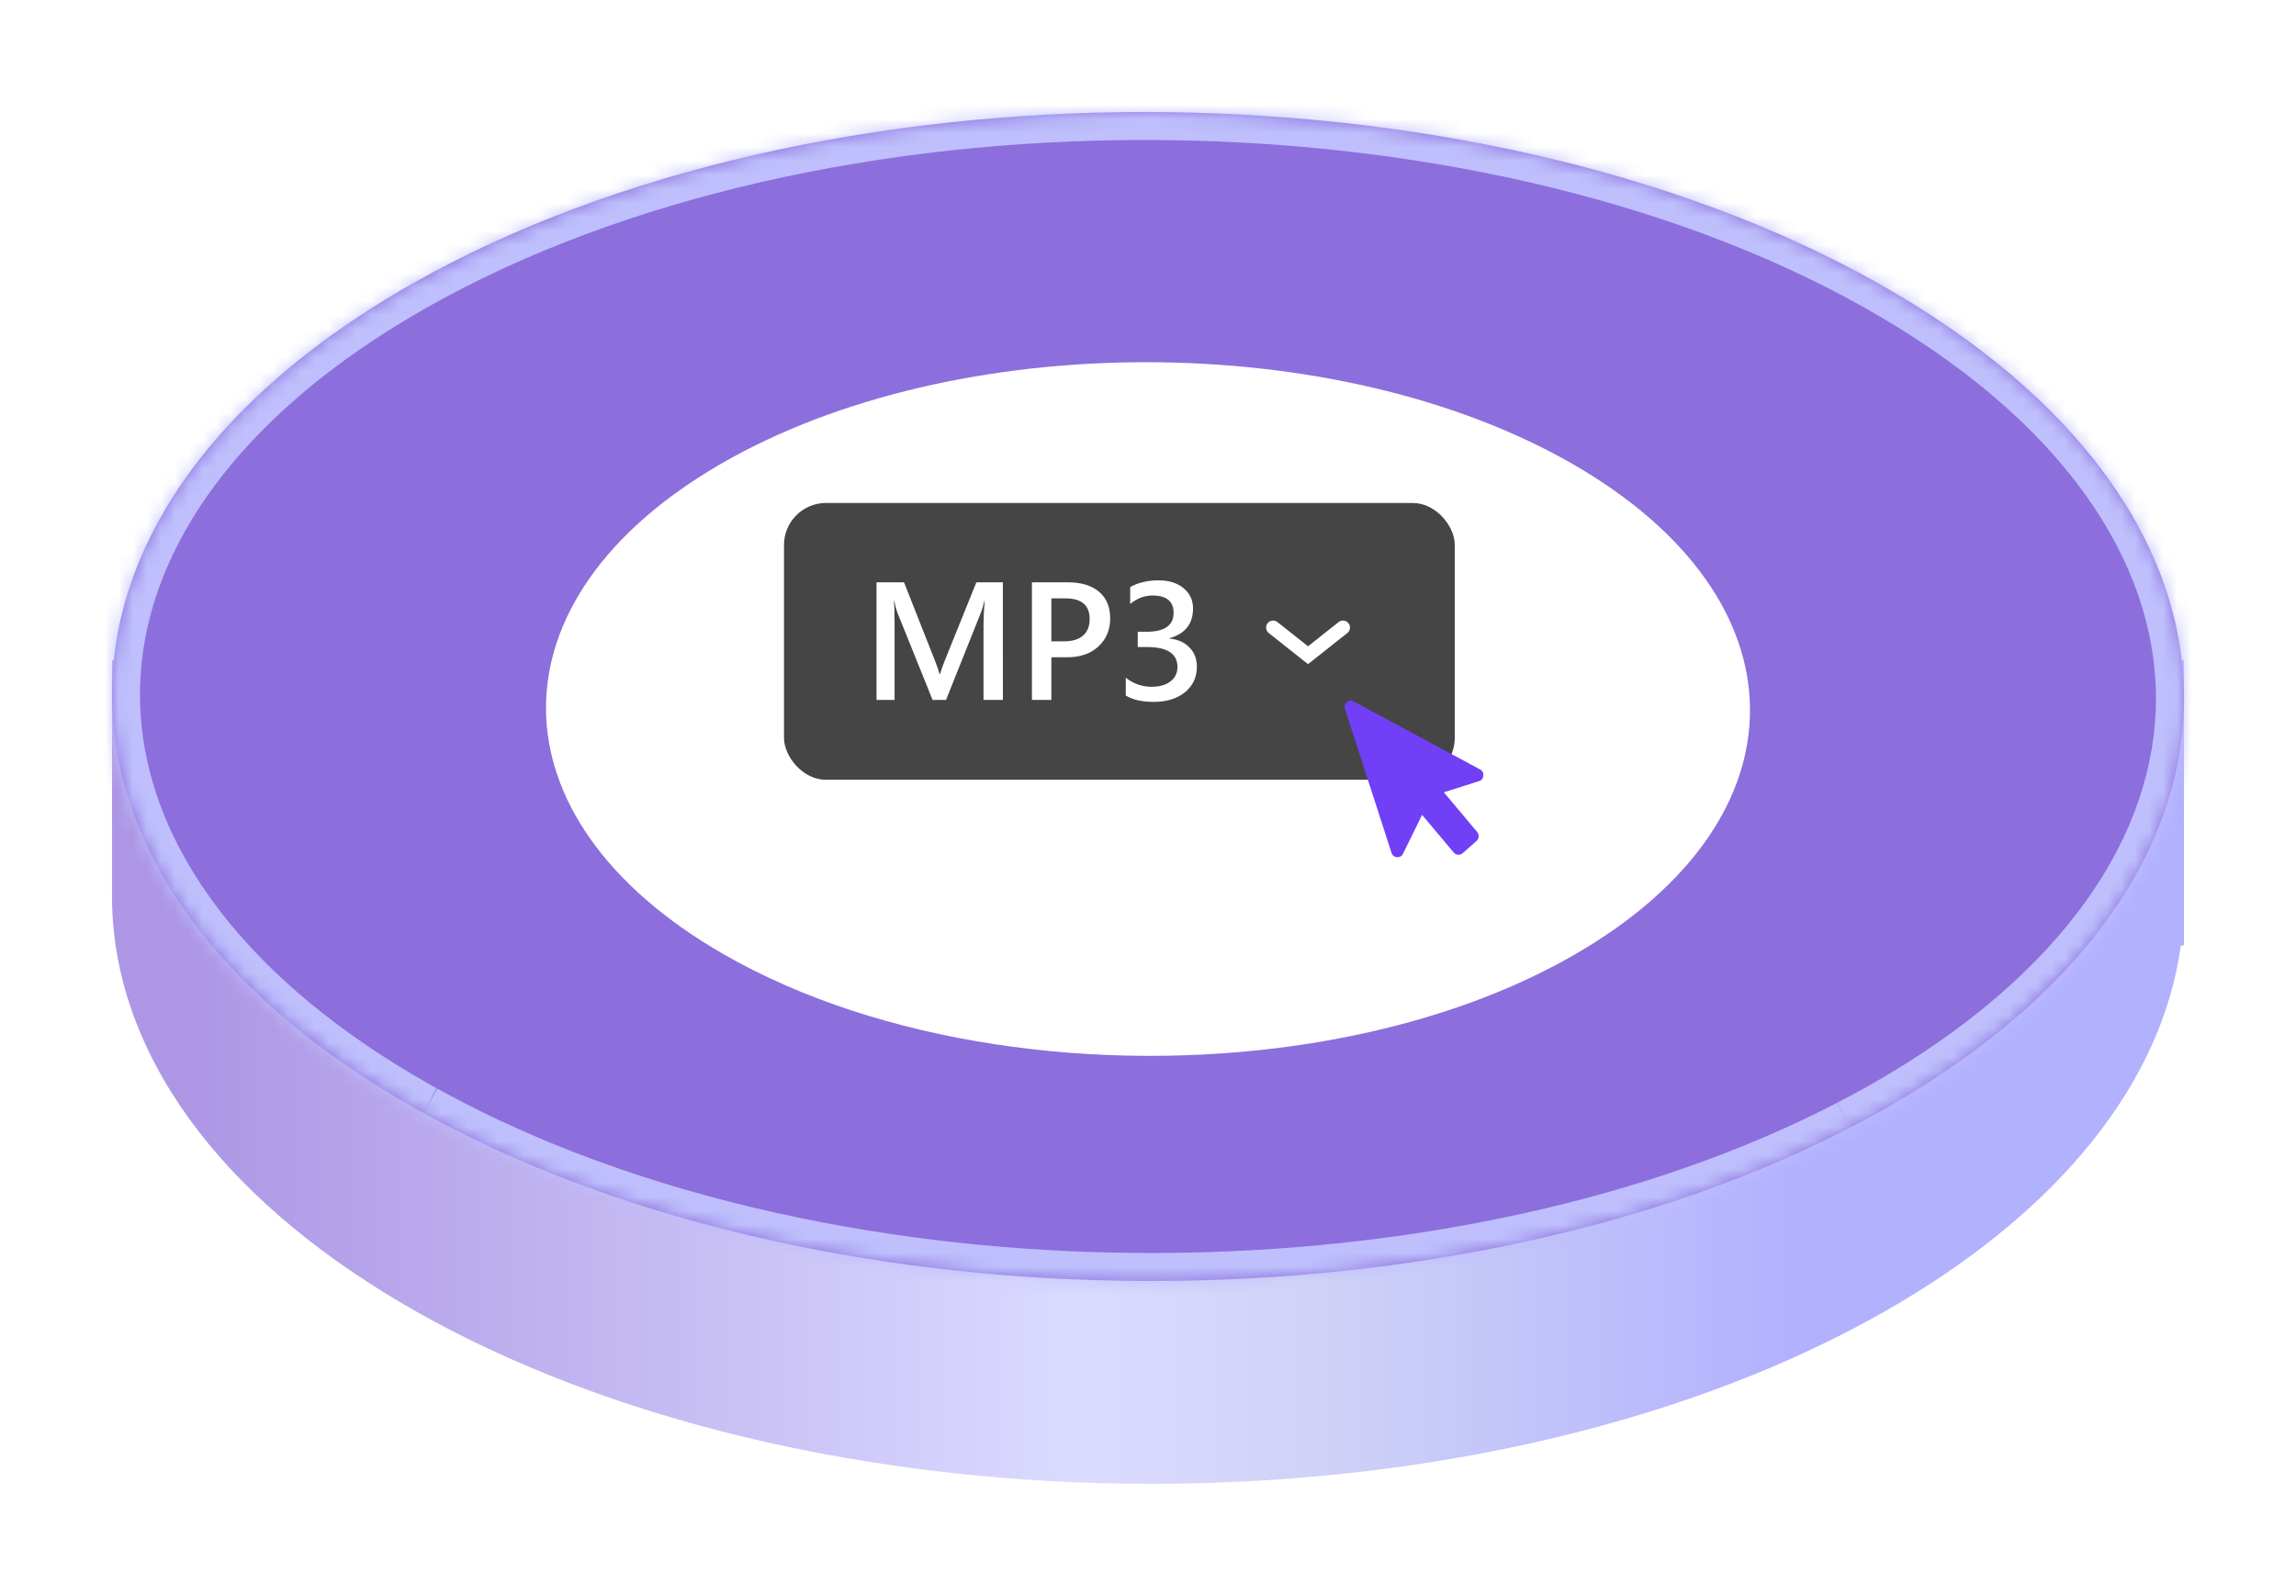<svg fill="none" height="114" viewBox="0 0 164 114" width="164" xmlns="http://www.w3.org/2000/svg" xmlns:xlink="http://www.w3.org/1999/xlink"><filter id="a" color-interpolation-filters="sRGB" filterUnits="userSpaceOnUse" height="114" width="164" x="0" y="0"><feFlood flood-opacity="0" result="BackgroundImageFix"/><feColorMatrix in="SourceAlpha" result="hardAlpha" type="matrix" values="0 0 0 0 0 0 0 0 0 0 0 0 0 0 0 0 0 0 127 0"/><feOffset dy="4"/><feGaussianBlur stdDeviation="4"/><feComposite in2="hardAlpha" operator="out"/><feColorMatrix type="matrix" values="0 0 0 0 0 0 0 0 0 0 0 0 0 0 0 0 0 0 0.25 0"/><feBlend in2="BackgroundImageFix" mode="normal" result="effect1_dropShadow_1470_1429"/><feBlend in="SourceGraphic" in2="effect1_dropShadow_1470_1429" mode="normal" result="shape"/></filter><filter id="b" color-interpolation-filters="sRGB" filterUnits="userSpaceOnUse" height="69.552" width="106" x="29" y="11.875"><feFlood flood-opacity="0" result="BackgroundImageFix"/><feColorMatrix in="SourceAlpha" result="hardAlpha" type="matrix" values="0 0 0 0 0 0 0 0 0 0 0 0 0 0 0 0 0 0 127 0"/><feOffset dy="4"/><feGaussianBlur stdDeviation="5"/><feComposite in2="hardAlpha" operator="out"/><feColorMatrix type="matrix" values="0 0 0 0 0.78 0 0 0 0 0.5 0 0 0 0 1 0 0 0 1 0"/><feBlend in2="BackgroundImageFix" mode="normal" result="effect1_dropShadow_1470_1429"/><feBlend in="SourceGraphic" in2="effect1_dropShadow_1470_1429" mode="normal" result="shape"/></filter><linearGradient id="c" gradientUnits="userSpaceOnUse" x1="13.967" x2="127.709" y1="88.193" y2="88.193"><stop offset="0" stop-color="#ad97e5"/><stop offset=".556" stop-color="#dbdbff"/><stop offset=".698" stop-color="#d0d3f6"/><stop offset="1" stop-color="#b2b1fe"/></linearGradient><linearGradient id="d" gradientUnits="userSpaceOnUse" x1="8" x2="8" y1="4" y2="87.511"><stop offset="0" stop-color="#8c6fdc"/><stop offset="1" stop-color="#8c6edd"/></linearGradient><clipPath id="e"><path d="m0 0h7.979v12.864h-7.979z" transform="matrix(.953 -.302 .308 .952 95.926 46.208)"/></clipPath><mask id="f" fill="#fff"><path clip-rule="evenodd" d="m29.504 16.23c-22.061 12.493-27.139 30.925-15.274 46.199 3.621 4.668 8.83 9.039 15.617 12.857.141.078.278.154.412.224 4.101 2.275 8.561 4.234 13.264 5.852.016 0 .019.01.019.01 4.235 1.463 8.662 2.659 13.215 3.596 16.85 3.482 35.474 3.387 52.199-.269 8.36-1.819 16.243-4.536 23.198-8.15.791-.401 1.579-.828 2.346-1.262 28.801-16.314 28.646-42.747-.348-59.056-14.494-8.153-33.458-12.23-52.393-12.23-18.937 0-37.853 4.077-52.254 12.23z" fill="#fff" fill-rule="evenodd"/></mask><g filter="url(#a)"><path clip-rule="evenodd" d="m52.805 30.603-44.805 12.587v16.984c.033 5.356 1.87 10.702 5.508 15.742.237.316.475.643.718.957 3.626 4.672 8.834 9.055 15.62 12.882 4.225 2.379 8.834 4.411 13.707 6.098 4.225 1.461 8.649 2.665 13.204 3.603 26.247 5.419 56.775 2.179 77.741-9.701 12.873-7.309 19.955-16.637 21.27-26.178l.231-.059v-20.338l-45.257-12.577c-9.249-2.217-19.122-3.327-28.988-3.327-9.869 0-19.728 1.109-28.95 3.327z" fill="url(#c)" fill-rule="evenodd"/><path clip-rule="evenodd" d="m29.504 16.23c-22.061 12.493-27.139 30.925-15.274 46.199 3.621 4.668 8.83 9.039 15.617 12.857.141.078.278.154.412.224 4.101 2.275 8.561 4.234 13.264 5.852.016 0 .019.01.019.01 4.235 1.463 8.662 2.659 13.215 3.596 16.85 3.482 35.474 3.387 52.199-.269 8.36-1.819 16.243-4.536 23.198-8.15.791-.401 1.579-.828 2.346-1.262 28.801-16.314 28.646-42.747-.348-59.056-14.494-8.153-33.458-12.23-52.393-12.23-18.937 0-37.853 4.077-52.254 12.23z" fill="url(#d)" fill-rule="evenodd"/><path d="m28.518 14.49c-11.314 6.407-18.538 14.486-21.281 23.196-2.766 8.782-.87 17.882 5.413 25.97l3.159-2.454c-5.582-7.186-7.08-14.939-4.757-22.315 2.345-7.448 8.69-14.831 19.437-20.917zm-15.869 49.165c3.817 4.92 9.249 9.455 16.216 13.374l1.961-3.486c-6.606-3.716-11.592-7.924-15.017-12.34zm16.229 13.381c.134.074.297.165.46.249l1.841-3.551c-.105-.055-.217-.117-.365-.198zm.41.222c4.212 2.336 8.779 4.342 13.583 5.994l1.301-3.783c-4.602-1.583-8.953-3.496-12.944-5.709zm14.234 6.103c-.47 0-.946-.169-1.322-.508-.17-.153-.291-.314-.376-.456-.043-.071-.077-.14-.106-.203-.014-.032-.027-.062-.039-.091-.006-.015-.011-.029-.017-.043-.003-.007-.005-.014-.007-.021-.001-.004-.003-.007-.004-.01-.001-.002-.001-.003-.002-.005-0-.001-.001-.002-.001-.003-.001-.001-.001-.003 1.891-.65 1.892-.647 1.892-.648 1.891-.65-0-0-.001-.002-.001-.003-.001-.002-.001-.003-.002-.005-.001-.004-.002-.007-.004-.01-.003-.007-.005-.014-.008-.021-.005-.014-.011-.029-.017-.043-.012-.029-.025-.06-.039-.092-.029-.063-.064-.133-.107-.205-.086-.144-.209-.308-.382-.463-.382-.343-.867-.518-1.353-.518zm-.634-.1c4.323 1.494 8.834 2.712 13.465 3.664l.806-3.918c-4.475-.921-8.818-2.094-12.965-3.527zm13.463 3.664c17.123 3.539 36.03 3.443 53.03-.274l-.854-3.908c-16.45 3.596-34.79 3.69-51.367.265zm53.028-.274c8.505-1.85 16.559-4.621 23.695-8.33l-1.844-3.549c-6.775 3.52-14.485 6.183-22.701 7.971zm23.678-8.321c.823-.418 1.638-.859 2.425-1.304l-1.968-3.482c-.746.422-1.507.834-2.267 1.219zm2.427-1.305c14.757-8.359 22.582-19.603 22.513-31.282-.069-11.673-8.019-22.906-22.866-31.257l-1.961 3.486c14.146 7.957 20.77 18.095 20.827 27.795.057 9.694-6.441 19.823-20.484 27.778zm-.353-62.539c-14.866-8.362-34.187-12.487-53.374-12.487v4c18.684 0 37.289 4.028 51.413 11.973zm-53.374-12.487c-19.188 0-38.465 4.125-53.239 12.49l1.971 3.481c14.028-7.942 32.583-11.971 51.269-11.971z" fill="#bebffc" mask="url(#f)"/><g filter="url(#b)"><path clip-rule="evenodd" d="m51.497 25.133c-16.739 9.675-16.651 25.363.2 35.04 11.122 6.389 26.775 8.555 40.94 6.509 5.667-.819 11.103-2.316 15.911-4.481 1.374-.623 2.697-1.296 3.959-2.028 16.736-9.676 16.644-25.361-.2-35.04-8.425-4.836-19.444-7.258-30.449-7.258s-21.994 2.421-30.362 7.258z" fill="#fff" fill-rule="evenodd"/></g><rect fill="#454545" height="19.773" rx="3" width="47.913" x="56" y="31.932"/><path d="m71.635 46h-1.383v-5.438c0-.445.027-.99.082-1.635h-.023c-.086.367-.162.631-.229.791l-2.508 6.281h-.961l-2.514-6.234c-.07-.184-.144-.463-.223-.838h-.024c.031.336.047.885.047 1.647v5.426h-1.289v-8.402h1.963l2.209 5.596c.168.43.277.75.328.961h.029c.145-.441.262-.769.352-.984l2.25-5.572h1.893zm3.463-3.047v3.047h-1.389v-8.402h2.549c.965 0 1.713.225 2.244.674.531.449.797 1.082.797 1.898s-.277 1.484-.832 2.004c-.555.52-1.305.779-2.25.779zm0-4.207v3.07h.902c.598 0 1.053-.139 1.365-.416.312-.277.469-.668.469-1.172 0-.988-.574-1.482-1.723-1.482zm5.314 6.943v-1.277c.547.434 1.164.65 1.852.65.559 0 1.004-.127 1.336-.381.336-.254.504-.598.504-1.031 0-.953-.729-1.43-2.186-1.43h-.65v-1.09h.621c1.293 0 1.939-.449 1.939-1.348 0-.828-.504-1.242-1.512-1.242-.562 0-1.092.201-1.588.604v-1.207c.57-.32 1.244-.48 2.022-.48.746 0 1.344.188 1.793.562s.674.856.674 1.441c0 1.105-.562 1.816-1.688 2.133v.023c.606.059 1.084.272 1.436.639.351.363.527.818.527 1.365 0 .754-.283 1.363-.85 1.828-.566.461-1.312.691-2.238.691-.832 0-1.496-.15-1.992-.451z" fill="#fff"/><path d="m90.936 40.83 2.495 1.977 2.495-1.977" stroke="#fff" stroke-linecap="round"/><g clip-path="url(#e)"><path d="m105.708 50.96c.18.093.262.241.244.442-.015.206-.116.338-.301.397l-2.52.799 2.377 2.831c.081.1.117.211.108.335-.008.123-.057.227-.147.31l-1.002.883c-.095.08-.203.115-.323.102-.121-.012-.223-.065-.306-.159l-2.259-2.688-1.37 2.784c-.055.113-.14.188-.255.224-.053.017-.109.022-.169.016-.201-.022-.332-.128-.394-.319l-3.321-10.273c-.062-.191-.017-.353.134-.487.045-.04.095-.068.147-.084.119-.038.232-.026.339.036z" fill="#703ff6"/></g></g></svg>